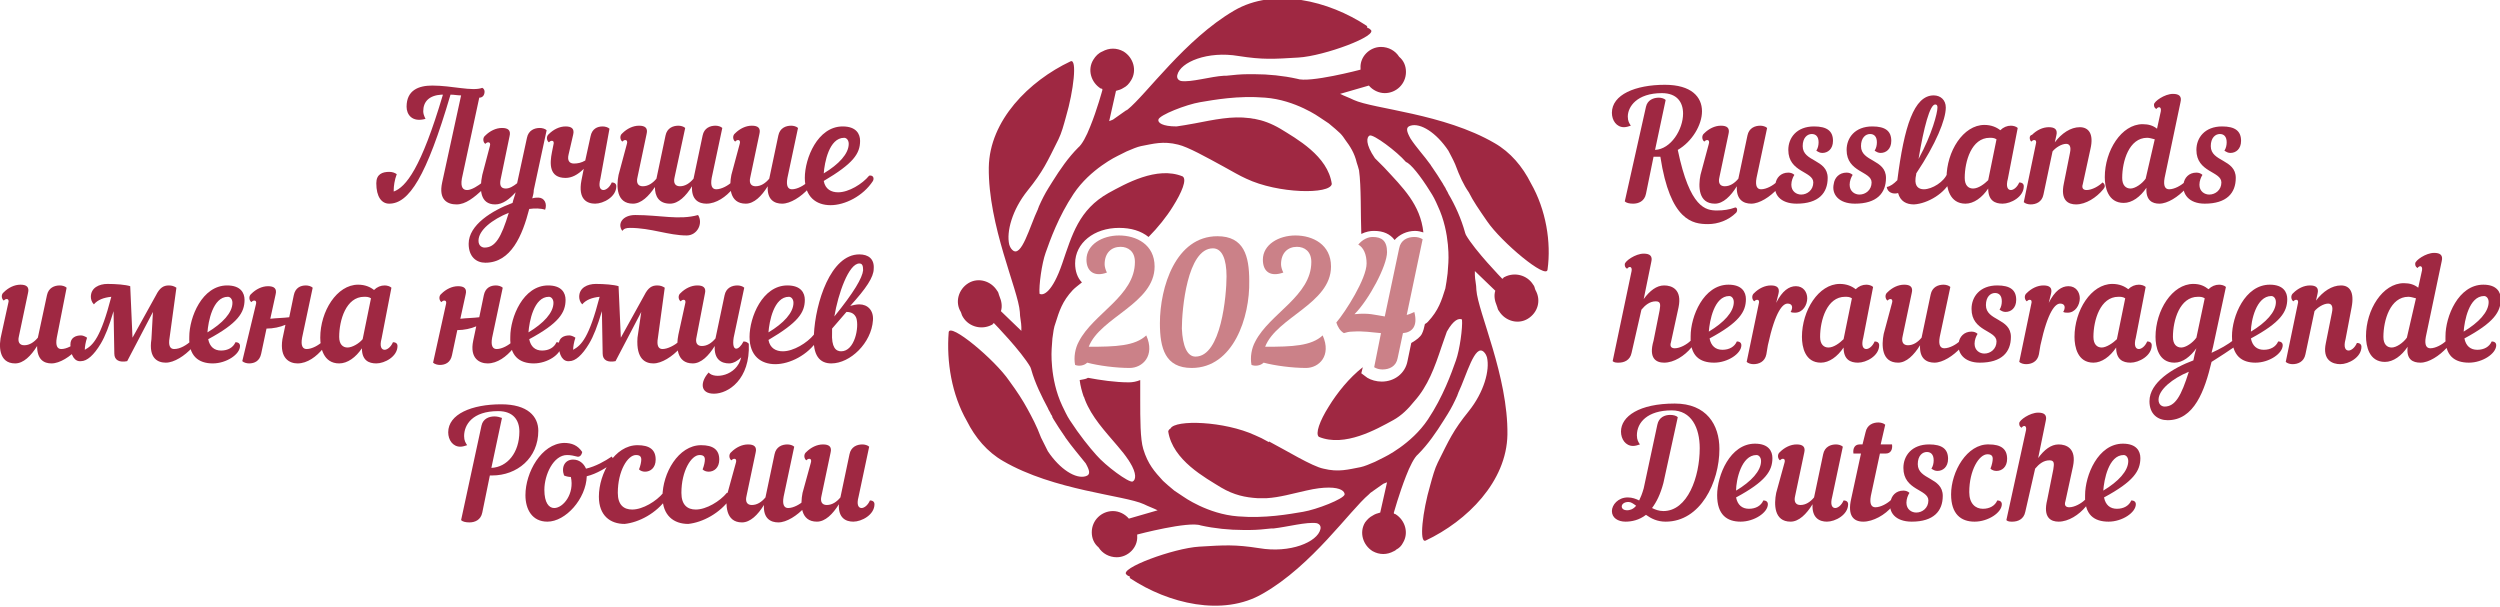<?xml version="1.0" encoding="UTF-8"?> <svg xmlns="http://www.w3.org/2000/svg" xmlns:xlink="http://www.w3.org/1999/xlink" version="1.1" id="Слой_1" x="0px" y="0px" viewBox="0 0 330.2 80.2" style="enable-background:new 0 0 330.2 80.2;" xml:space="preserve"> <style type="text/css"> .st0{fill:#9F2842;} .st1{fill:#CB8188;} </style> <g> <path class="st0" d="M280.5,60.1c0.3,0,0.6,0.3,0.6,0.8c0,1.3-1.3,2.7-3.3,3.9C277.9,63.4,278.5,60.1,280.5,60.1 M278.5,68.9 c1.8,0,3.6-1.2,3.6-2.3c0-0.3-0.2-0.5-0.6-0.5c-0.3,0.7-1,1.1-1.9,1.1c-0.9,0-1.5-0.5-1.7-1.5c3.9-2.1,4.8-3.5,4.8-5.2 c0-0.9-0.5-1.9-2.3-1.9c-3.3,0-5,4.2-5,6.8C275.3,68,276.6,68.9,278.5,68.9 M271.9,68.9c1.3,0,2.7-0.9,3.6-2 c0.1-0.1,0.2-0.3,0.2-0.4c0-0.2-0.1-0.4-0.3-0.5c-0.5,0.5-1.4,1-2.1,1c-0.4,0-0.7-0.2-0.5-0.8l1-4.6c0.5-2.4-0.9-2.9-1.9-2.9 c-1,0-1.9,0.7-2.7,1.8l1-4.9c0.2-0.8-0.2-1.1-1-1.1c-1.1,0-2.5,1-2.5,1.4c0,0.2,0,0.4,0.3,0.6c0.3-0.4,0.7-0.3,0.6,0.3L265,68.7 c0.2,0.2,0.5,0.2,0.8,0.2c0.7,0,1.5-0.3,1.7-1.3l1.3-5.7c0.5-0.6,1.1-1.1,1.9-1.1c0.7,0,0.6,0.5,0.5,1.2l-0.8,4 C269.8,68.4,270.9,68.9,271.9,68.9 M257.7,65.3c0,2.6,1.3,3.6,3.1,3.6c1.8,0,3.6-1.2,3.6-2.3c0-0.3-0.2-0.5-0.6-0.5 c-0.3,0.7-1,1.1-1.9,1.1c-1,0-1.8-0.7-1.8-2.2c0-2.9,1.3-5,2.4-5c0.5,0,0.7,0.2,0.7,0.6c0,0.3-0.1,0.8-0.3,1.3 c0.2,0.2,0.5,0.3,0.8,0.3c0.7,0,1.4-0.5,1.4-1.6c0-1.3-0.8-1.9-2.4-1.9C259.8,58.6,257.7,62.3,257.7,65.3 M252.5,68.9 c2.9,0,4.1-1.4,4.1-3.4c0-2.5-3.3-2.1-3.3-4.2c0-1.1,0.6-1.6,1.2-1.6c0.5,0,0.9,0.3,0.9,1.1c0,0.4-0.1,0.8-0.3,1.1 c0.3,0.2,0.5,0.3,0.8,0.3c0.7,0,1.4-0.5,1.4-1.6c0-1.3-0.8-1.9-2.5-1.9c-2.3,0-3.4,1.5-3.4,3.1c0,3,3.3,2.8,3.3,4.3 c0,1-0.8,1.6-1.6,1.6c-0.6,0-1.3-0.4-1.3-1.3c0-0.5,0.2-1,0.4-1.3c-0.2-0.2-0.5-0.3-0.8-0.3c-1,0-1.6,0.7-1.7,1.5 C249.4,67.6,250.3,68.9,252.5,68.9 M249.1,59.9c0.6,0,0.9-0.5,0.8-1.2h-1.5l0.6-2.6c-0.2-0.2-0.6-0.3-0.9-0.3 c-0.7,0-1.5,0.3-1.7,1.3l-0.4,1.6h-0.4c-0.6,0-0.9,0.5-0.8,1.2h1l-1.3,6c-0.5,2.2,0.3,3,1.6,3c1.3,0,2.9-0.9,3.8-2 c0.1-0.1,0.2-0.3,0.2-0.4c0-0.2-0.1-0.4-0.3-0.5c-0.5,0.5-1.4,1-2.1,1c-0.5,0-0.8-0.4-0.6-1.5l1.2-5.6H249.1z M234.6,65.1 c-0.3,1.5-0.3,3.8,1.9,3.8c1.1,0,2.1-1,2.9-2.3c-0.1,1.8,0.9,2.3,1.9,2.3c1.1,0,2.8-0.9,2.8-2.3c0-0.3-0.2-0.5-0.6-0.5 c-0.3,0.7-0.8,1-1.1,1c-0.4,0-0.7-0.4-0.4-1.5l1.4-6.6c-0.2-0.2-0.6-0.3-0.9-0.3c-0.7,0-1.5,0.3-1.7,1.3l-1.2,5.7 c-0.5,0.6-1.1,1-1.8,1c-0.6,0-0.9-0.4-0.7-1.2l1.2-5.7c0.2-0.8-0.2-1.1-1-1.1c-0.8,0-1.6,0.4-2.2,1c-0.4,0.3-0.3,0.9,0,1.1 c0.2-0.2,0.3-0.2,0.4-0.2c0.2,0,0.3,0.2,0.2,0.5L234.6,65.1z M232,60.1c0.3,0,0.6,0.3,0.6,0.8c0,1.3-1.3,2.7-3.3,3.9 C229.3,63.4,230,60.1,232,60.1 M229.9,68.9c1.8,0,3.6-1.2,3.6-2.3c0-0.3-0.2-0.5-0.6-0.5c-0.3,0.7-1,1.1-1.9,1.1 c-0.9,0-1.5-0.5-1.7-1.5c3.9-2.1,4.8-3.5,4.8-5.2c0-0.9-0.5-1.9-2.3-1.9c-3.3,0-5,4.2-5,6.8C226.8,68,228.1,68.9,229.9,68.9 M214.9,67.4c-0.4,0-0.7-0.2-0.7-0.5c0-0.3,0.3-0.6,0.9-0.6c0.3,0,0.6,0.2,1,0.5C215.7,67.3,215.2,67.4,214.9,67.4 M215,65.7 c-1.3,0-2.1,1-2.1,1.8c0,0.9,0.8,1.4,1.8,1.4c0.8,0,1.8-0.2,2.7-0.9c0.7,0.5,1.5,0.9,2.6,0.9c4.6,0,7.1-5.2,7.1-9.6 c0-3.2-1.7-6-5.9-6c-4.7,0-7.1,1.7-7.1,3.7c0,1,0.6,1.9,1.6,1.9c0.3,0,0.6-0.1,0.9-0.2c-0.2-0.3-0.4-0.6-0.4-1.2 c0-1.7,1.4-3.3,4.6-3.3c2.6,0,3.7,2.3,3.7,5c0,3.8-1.6,8.3-4.8,8.3c-0.6,0-1.1-0.2-1.5-0.4c0.6-0.8,1.1-1.8,1.5-3.3l1.9-8.7 c-0.2-0.2-0.6-0.3-1-0.3c-0.7,0-1.5,0.3-1.7,1.3l-1.8,8.4c-0.2,0.7-0.4,1.2-0.6,1.6C216.1,65.9,215.6,65.7,215,65.7"></path> <path class="st0" d="M328.1,39.1c0.3,0,0.6,0.3,0.6,0.8c0,1.3-1.3,2.7-3.3,3.9C325.5,42.4,326.1,39.1,328.1,39.1 M326.1,47.9 c1.8,0,3.6-1.2,3.6-2.3c0-0.3-0.2-0.5-0.6-0.5c-0.3,0.7-1,1.1-1.9,1.1c-0.9,0-1.5-0.5-1.7-1.5c3.9-2.1,4.8-3.5,4.8-5.2 c0-0.9-0.5-1.9-2.3-1.9c-3.3,0-5,4.2-5,6.8C322.9,47,324.2,47.9,326.1,47.9 M317.9,44.6c-0.5,0.7-1.4,1.3-2,1.3 c-0.6,0-1.1-0.4-1.1-1.4c0-2.2,0.9-5.3,3.3-5.3c0.3,0,0.6,0.1,1,0.2L317.9,44.6L317.9,44.6z M319.7,47.9c1.1,0,2.5-0.9,3.5-2 c0.1-0.1,0.2-0.3,0.2-0.4c0-0.2-0.1-0.4-0.3-0.5c-0.5,0.5-1.4,1-2.1,1c-0.5,0-0.8-0.4-0.6-1.5l2.1-10c0.2-0.8-0.2-1.1-1-1.1 c-1.1,0-2.5,1-2.5,1.4c0,0.2,0,0.4,0.3,0.6c0.3-0.4,0.7-0.3,0.6,0.3l-0.5,2.3c-0.5-0.4-1.1-0.6-1.9-0.6c-2.8,0-5,3.5-5,7 c0,1.3,0.4,3.4,2.5,3.4c1.1,0,2.2-0.8,3-2C317.8,47.5,318.7,47.9,319.7,47.9 M310.6,40.6c0.4-2.1-0.3-2.9-1.4-2.9 c-1.2,0-2.4,0.8-3.3,2l0.2-0.9c0.2-0.8-0.2-1.1-1-1.1c-0.8,0-1.6,0.4-2.2,1c-0.4,0.3-0.3,0.9,0,1.1c0.2-0.2,0.3-0.2,0.4-0.2 c0.2,0,0.3,0.2,0.2,0.5l-1.6,7.7c0.2,0.2,0.6,0.3,0.9,0.3c0.7,0,1.5-0.3,1.7-1.3l1.2-5.7c0.4-0.5,1.2-1,1.8-1 c0.4,0,0.7,0.3,0.5,1.2l-0.8,4c-0.5,2.3,0.9,2.8,1.9,2.8c1.1,0,2.8-0.9,2.8-2.3c0-0.3-0.2-0.5-0.6-0.5c-0.3,0.7-0.8,1-1.1,1 c-0.4,0-0.7-0.4-0.4-1.5L310.6,40.6z M300,39.1c0.3,0,0.6,0.3,0.6,0.8c0,1.3-1.3,2.7-3.3,3.9C297.3,42.4,298,39.1,300,39.1 M297.9,47.9c1.8,0,3.6-1.2,3.6-2.3c0-0.3-0.2-0.5-0.6-0.5c-0.3,0.7-1,1.1-1.9,1.1c-0.9,0-1.5-0.5-1.7-1.5c3.9-2.1,4.8-3.5,4.8-5.2 c0-0.9-0.5-1.9-2.3-1.9c-3.3,0-5,4.2-5,6.8C294.8,47,296.1,47.9,297.9,47.9 M285.9,53.7c-0.3,0-0.8-0.2-0.8-0.9 c0-1.3,1.8-2.8,4-3.7C288.1,52.3,287.3,53.7,285.9,53.7 M290.1,44.6c-0.5,0.7-1.4,1.3-2,1.3c-0.6,0-1.1-0.4-1.1-1.4 c0-2.2,0.9-5.3,3.3-5.3c0.3,0,0.6,0,0.9,0.2L290.1,44.6z M295,45.9c0.3-0.3,0.3-0.7,0-1c-0.7,0.6-1.8,1.2-2.9,1.7 c0.1-0.3,0.1-0.5,0.2-0.8l1.7-7.9c-0.2-0.2-0.6-0.3-0.9-0.3c-0.5,0-1,0.2-1.4,0.6c-0.5-0.4-1.1-0.7-2-0.7c-2.8,0-5,3.5-5,7 c0,1.3,0.4,3.4,2.5,3.4c1.1,0,2.1-0.8,2.9-1.9c-0.2,0.6-0.3,1.1-0.4,1.6c-2.7,1-5.8,2.9-5.8,5.4c0,1.7,1.1,2.5,2.4,2.5 c3.5,0,4.9-3.9,5.8-7.7C293.2,47.1,294.6,46.2,295,45.9 M277.6,45.9c-0.6,0-1.1-0.4-1.1-1.4c0-2.2,0.9-5.3,3.3-5.3 c0.3,0,0.6,0,0.9,0.2l-1.1,5.4C279.1,45.3,278.2,45.9,277.6,45.9 M283.4,37.9c-0.2-0.2-0.6-0.3-0.9-0.3c-0.5,0-1,0.2-1.4,0.6 c-0.5-0.4-1.2-0.7-2.1-0.7c-2.8,0-5,3.5-5,7c0,1.3,0.4,3.4,2.5,3.4c1.1,0,2.2-0.8,3-2c0,1.6,0.9,2,1.9,2c1.1,0,2.8-0.9,2.8-2.3 c0-0.3-0.2-0.5-0.6-0.5c-0.3,0.7-0.8,1-1.1,1c-0.4,0-0.7-0.4-0.4-1.5L283.4,37.9z M270.9,38.8c0.2-0.8-0.2-1.1-1-1.1 c-0.8,0-1.6,0.4-2.2,1c-0.4,0.3-0.3,0.9,0,1.1c0.2-0.2,0.3-0.2,0.4-0.2c0.2,0,0.3,0.2,0.2,0.5l-1.6,7.7c0.2,0.2,0.6,0.3,0.9,0.3 c0.7,0,1.5-0.3,1.7-1.3l0.2-1.2c1-4.6,2-5.5,2.6-5.5c0.4,0,0.6,0.2,0.6,0.5c0,0.2-0.1,0.5-0.2,0.6c0.2,0.1,0.4,0.1,0.6,0.1 c1,0,1.6-1,1.6-1.9c0-0.8-0.5-1.6-1.5-1.6c-0.9,0-1.8,0.6-2.6,2.2L270.9,38.8z M261.5,47.9c2.9,0,4.1-1.4,4.1-3.4 c0-2.5-3.3-2.1-3.3-4.2c0-1.1,0.6-1.6,1.2-1.6c0.5,0,0.9,0.3,0.9,1.1c0,0.4-0.1,0.8-0.3,1.1c0.3,0.2,0.5,0.3,0.8,0.3 c0.7,0,1.4-0.5,1.4-1.6c0-1.3-0.8-1.9-2.5-1.9c-2.3,0-3.4,1.5-3.4,3.1c0,3,3.3,2.8,3.3,4.3c0,1-0.8,1.6-1.6,1.6 c-0.6,0-1.3-0.4-1.3-1.3c0-0.5,0.2-1,0.4-1.3c-0.2-0.2-0.5-0.3-0.8-0.3c-1,0-1.6,0.7-1.7,1.5C258.5,46.6,259.4,47.9,261.5,47.9 M248.8,44.1c-0.3,1.5-0.3,3.8,1.9,3.8c1.1,0,2.1-1,2.9-2.3c-0.1,1.8,0.9,2.3,1.9,2.3c1.1,0,2.5-0.9,3.5-2c0.1-0.1,0.2-0.3,0.2-0.4 c0-0.2-0.1-0.4-0.3-0.5c-0.5,0.5-1.4,1-2.1,1c-0.5,0-0.8-0.4-0.6-1.5l1.4-6.6c-0.2-0.2-0.6-0.3-0.9-0.3c-0.7,0-1.5,0.3-1.7,1.3 l-1.2,5.7c-0.5,0.6-1.1,1-1.8,1c-0.6,0-0.9-0.4-0.7-1.2l1.2-5.7c0.2-0.8-0.2-1.1-1-1.1c-0.8,0-1.6,0.4-2.2,1 c-0.4,0.3-0.3,0.9,0,1.1c0.2-0.2,0.3-0.2,0.4-0.2c0.2,0,0.3,0.2,0.2,0.5L248.8,44.1z M241.5,45.9c-0.6,0-1.1-0.4-1.1-1.4 c0-2.2,0.9-5.3,3.3-5.3c0.3,0,0.6,0,0.9,0.2l-1.1,5.4C243,45.3,242.2,45.9,241.5,45.9 M247.4,37.9c-0.2-0.2-0.6-0.3-0.9-0.3 c-0.5,0-1,0.2-1.4,0.6c-0.5-0.4-1.2-0.7-2.1-0.7c-2.8,0-5,3.5-5,7c0,1.3,0.4,3.4,2.5,3.4c1.1,0,2.2-0.8,3-2c0,1.6,0.9,2,1.9,2 c1.1,0,2.8-0.9,2.8-2.3c0-0.3-0.2-0.5-0.6-0.5c-0.3,0.7-0.8,1-1.1,1c-0.4,0-0.7-0.4-0.4-1.5L247.4,37.9z M234.9,38.8 c0.2-0.8-0.2-1.1-1-1.1c-0.8,0-1.6,0.4-2.2,1c-0.4,0.3-0.3,0.9,0,1.1c0.2-0.2,0.3-0.2,0.4-0.2c0.2,0,0.3,0.2,0.2,0.5l-1.6,7.7 c0.2,0.2,0.6,0.3,0.9,0.3c0.7,0,1.5-0.3,1.7-1.3l0.2-1.2c1-4.6,2-5.5,2.6-5.5c0.4,0,0.6,0.2,0.6,0.5c0,0.2-0.1,0.5-0.2,0.6 c0.2,0.1,0.4,0.1,0.6,0.1c1,0,1.6-1,1.6-1.9c0-0.8-0.5-1.6-1.5-1.6c-0.9,0-1.8,0.6-2.6,2.2L234.9,38.8z M228.4,39.1 c0.3,0,0.6,0.3,0.6,0.8c0,1.3-1.3,2.7-3.3,3.9C225.8,42.4,226.4,39.1,228.4,39.1 M226.4,47.9c1.8,0,3.6-1.2,3.6-2.3 c0-0.3-0.2-0.5-0.6-0.5c-0.3,0.7-1,1.1-1.9,1.1c-0.9,0-1.5-0.5-1.7-1.5c3.9-2.1,4.8-3.5,4.8-5.2c0-0.9-0.5-1.9-2.3-1.9 c-3.3,0-5,4.2-5,6.8C223.2,47,224.5,47.9,226.4,47.9 M219.8,47.9c1.3,0,2.7-0.9,3.6-2c0.1-0.1,0.2-0.3,0.2-0.4 c0-0.2-0.1-0.4-0.3-0.5c-0.5,0.5-1.4,1-2.1,1c-0.4,0-0.7-0.2-0.5-0.8l1-4.6c0.5-2.4-0.9-2.9-1.9-2.9c-1,0-1.9,0.7-2.7,1.8l1-4.9 c0.2-0.8-0.2-1.1-1-1.1c-1.1,0-2.5,1-2.5,1.4c0,0.2,0,0.4,0.3,0.6c0.3-0.4,0.7-0.3,0.6,0.3L213,47.7c0.2,0.2,0.5,0.2,0.8,0.2 c0.7,0,1.5-0.3,1.7-1.3l1.3-5.7c0.5-0.6,1.1-1.1,1.9-1.1c0.7,0,0.6,0.5,0.5,1.2l-0.8,4C217.7,47.4,218.8,47.9,219.8,47.9"></path> <path class="st0" d="M291.2,26.9c2.9,0,4.1-1.4,4.1-3.4c0-2.5-3.3-2.1-3.3-4.2c0-1.1,0.6-1.6,1.2-1.6c0.5,0,0.9,0.3,0.9,1.1 c0,0.4-0.1,0.8-0.3,1.1c0.3,0.2,0.5,0.3,0.8,0.3c0.7,0,1.4-0.5,1.4-1.6c0-1.3-0.8-1.9-2.5-1.9c-2.3,0-3.4,1.5-3.4,3.1 c0,3,3.3,2.8,3.3,4.3c0,1-0.8,1.6-1.6,1.6c-0.6,0-1.3-0.4-1.3-1.3c0-0.5,0.2-1,0.4-1.3c-0.2-0.2-0.5-0.3-0.8-0.3 c-1,0-1.6,0.7-1.7,1.5C288.2,25.6,289.1,26.9,291.2,26.9 M283.4,23.6c-0.5,0.7-1.4,1.3-2,1.3c-0.6,0-1.1-0.4-1.1-1.4 c0-2.2,0.9-5.3,3.3-5.3c0.3,0,0.6,0.1,1,0.2L283.4,23.6L283.4,23.6z M285.2,26.9c1.1,0,2.5-0.9,3.5-2c0.1-0.1,0.2-0.3,0.2-0.4 c0-0.2-0.1-0.4-0.3-0.5c-0.5,0.5-1.4,1-2.1,1c-0.5,0-0.8-0.4-0.6-1.5l2.1-10c0.2-0.8-0.2-1.1-1-1.1c-1.1,0-2.5,1-2.5,1.4 c0,0.2,0,0.4,0.3,0.6c0.3-0.4,0.7-0.3,0.6,0.3l-0.5,2.3c-0.5-0.4-1.1-0.6-1.9-0.6c-2.8,0-5,3.5-5,7c0,1.3,0.4,3.4,2.5,3.4 c1.1,0,2.2-0.8,3-2C283.4,26.5,284.3,26.9,285.2,26.9 M268.3,18.7c0.2-0.2,0.3-0.2,0.4-0.2c0.2,0,0.3,0.2,0.2,0.5l-1.6,7.7 c0.2,0.2,0.6,0.3,0.9,0.3c0.7,0,1.5-0.3,1.7-1.3l1.2-5.7c0.4-0.5,1.2-1,1.8-1c0.4,0,0.7,0.3,0.5,1.2l-0.8,4 c-0.5,2.3,0.6,2.8,1.6,2.8c1.3,0,2.7-0.9,3.6-2c0.1-0.1,0.2-0.3,0.2-0.4c0-0.2-0.1-0.4-0.3-0.5c-0.5,0.5-1.4,1-2.1,1 c-0.4,0-0.7-0.2-0.5-0.8l1-4.6c0.5-2.1-0.3-2.9-1.4-2.9c-1.2,0-2.4,0.8-3.3,2l0.2-0.9c0.2-0.8-0.2-1.1-1-1.1c-0.8,0-1.6,0.4-2.2,1 C267.9,17.9,268.1,18.6,268.3,18.7 M260.6,24.9c-0.6,0-1.1-0.4-1.1-1.4c0-2.2,0.9-5.3,3.3-5.3c0.3,0,0.6,0,0.9,0.2l-1.1,5.4 C262.1,24.3,261.3,24.9,260.6,24.9 M266.5,16.9c-0.2-0.2-0.6-0.3-0.9-0.3c-0.5,0-1,0.2-1.4,0.6c-0.5-0.4-1.2-0.7-2.1-0.7 c-2.8,0-5,3.5-5,7c0,1.3,0.4,3.4,2.5,3.4c1.1,0,2.2-0.8,3-2c0,1.6,0.9,2,1.9,2c1.1,0,2.8-0.9,2.8-2.3c0-0.3-0.2-0.5-0.6-0.5 c-0.3,0.7-0.8,1-1.1,1c-0.4,0-0.7-0.4-0.4-1.5L266.5,16.9z M255.6,13.8c0.2,0,0.3,0.1,0.3,0.4c0,0.7-0.7,3.5-2.5,6.8 C254.1,16.8,254.9,13.8,255.6,13.8 M257.7,23.7c0.1-0.4-0.1-0.8-0.5-0.8c-0.4,1.1-2,2.1-3.1,2.1c-0.7,0-1.2-0.4-1.1-1.4 c0-0.2,0.1-0.5,0.1-0.7c2.6-3.9,3.9-7.1,3.9-8.7c0-1-0.7-1.6-1.6-1.6c-2.6,0-3.9,4.1-4.8,11.2c-0.5,0.5-0.9,0.8-1.4,0.9 c0.1,0.7,0.8,1,1.5,0.8c0.3,1.1,1.1,1.5,2.1,1.5C254.6,26.9,257,25.5,257.7,23.7 M245,26.9c2.9,0,4.1-1.4,4.1-3.4 c0-2.5-3.3-2.1-3.3-4.2c0-1.1,0.6-1.6,1.2-1.6c0.5,0,0.9,0.3,0.9,1.1c0,0.4-0.1,0.8-0.3,1.1c0.3,0.2,0.5,0.3,0.8,0.3 c0.7,0,1.4-0.5,1.4-1.6c0-1.3-0.8-1.9-2.5-1.9c-2.3,0-3.4,1.5-3.4,3.1c0,3,3.3,2.8,3.3,4.3c0,1-0.8,1.6-1.6,1.6 c-0.6,0-1.3-0.4-1.3-1.3c0-0.5,0.2-1,0.4-1.3c-0.2-0.2-0.5-0.3-0.8-0.3c-1,0-1.6,0.7-1.7,1.5C241.9,25.6,242.8,26.9,245,26.9 M237.3,26.9c2.9,0,4.1-1.4,4.1-3.4c0-2.5-3.3-2.1-3.3-4.2c0-1.1,0.6-1.6,1.2-1.6c0.5,0,0.9,0.3,0.9,1.1c0,0.4-0.1,0.8-0.3,1.1 c0.3,0.2,0.5,0.3,0.8,0.3c0.7,0,1.4-0.5,1.4-1.6c0-1.3-0.8-1.9-2.5-1.9c-2.3,0-3.4,1.5-3.4,3.1c0,3,3.3,2.8,3.3,4.3 c0,1-0.8,1.6-1.6,1.6c-0.6,0-1.3-0.4-1.3-1.3c0-0.5,0.2-1,0.4-1.3c-0.2-0.2-0.5-0.3-0.8-0.3c-1,0-1.6,0.7-1.7,1.5 C234.2,25.6,235.1,26.9,237.3,26.9 M224.6,23.1c-0.3,1.5-0.3,3.8,1.9,3.8c1.1,0,2.1-1,2.9-2.3c-0.1,1.8,0.9,2.3,1.9,2.3 c1.1,0,2.5-0.9,3.5-2c0.1-0.1,0.2-0.3,0.2-0.4c0-0.2-0.1-0.4-0.3-0.5c-0.5,0.5-1.4,1-2.1,1c-0.5,0-0.8-0.4-0.6-1.5l1.4-6.6 c-0.2-0.2-0.6-0.3-0.9-0.3c-0.7,0-1.5,0.3-1.7,1.3l-1.2,5.7c-0.5,0.6-1.1,1-1.8,1c-0.6,0-0.9-0.4-0.7-1.2l1.2-5.7 c0.2-0.8-0.2-1.1-1-1.1c-0.8,0-1.6,0.4-2.2,1c-0.4,0.3-0.3,0.9,0,1.1c0.2-0.2,0.3-0.2,0.4-0.2c0.2,0,0.3,0.2,0.2,0.5L224.6,23.1z M219.5,12.3c2,0,2.8,1.2,2.8,2.7c0,2.1-1.6,4.7-3.7,4.8l1.4-6.6c-0.2-0.2-0.6-0.3-0.9-0.3c-0.7,0-1.5,0.3-1.7,1.2l-2.8,12.5 c0.2,0.2,0.6,0.3,1.1,0.3c0.7,0,1.5-0.3,1.7-1.3l1-4.9h0.3c0.2,0,0.4,0,0.6,0c1.3,8.5,4.3,8.9,6.3,8.9c1.3,0,2.7-0.5,3.7-1.5 c0.2-0.2,0.2-0.7-0.1-0.7c-0.8,0.3-1.6,0.4-2.4,0.4c-1.5,0-3.6-0.3-5.2-8c1.9-1.1,3.2-3.3,3.2-5.1c0-1.9-1.4-3.5-4.9-3.5 c-3.9,0-7,1.3-7,3.7c0,1,0.6,1.9,1.6,1.9c0.3,0,0.6-0.1,0.9-0.2c-0.2-0.3-0.4-0.6-0.4-1.2C215,14.1,216.2,12.3,219.5,12.3"></path> <path class="st0" d="M113.5,34.8c0.4,0,0.5,0.3,0.5,0.9c-0.1,1-1.2,2.9-3.8,6.1C110.7,38.8,112.1,34.8,113.5,34.8 M113.1,42 c0.4,1.2-0.2,4.4-2,4.4c-0.7,0-1.3-0.5-1.2-2.5c0-0.2,0-0.3,0-0.5c0.7-0.8,1.3-1.5,1.9-2.2C112.5,41.2,112.9,41.5,113.1,42 M115.4,35.5c0.1-1.3-0.7-1.9-1.9-1.9c-3.8,0-5.8,6.4-6,10.6c-0.2,2.8,0.8,3.8,2.3,3.8c2.5,0,5.3-2.7,5.5-5.7 c0.1-1.3-0.7-2.1-1.8-2.1c-0.4,0-0.8,0.1-1.2,0.2C114.4,38.1,115.4,36.6,115.4,35.5 M104.2,39.2c0.3,0,0.6,0.3,0.6,0.8 c0,1.3-1.3,2.7-3.3,3.9C101.6,42.5,102.2,39.2,104.2,39.2 M106.3,39.6c0-0.9-0.5-1.9-2.3-1.9c-3.3,0-5,4.2-5,6.8 c0,2.5,1.5,3.6,3.4,3.6c1.9,0,4.3-1.2,5.6-3.2c0.2-0.4,0-0.8-0.5-0.7c-0.9,1.1-2.7,2.2-4.1,2.2c-0.9,0-1.7-0.4-1.9-1.5 C105.4,42.6,106.3,41.3,106.3,39.6 M93.1,38.8c0.2-0.8-0.2-1.1-1-1.1c-0.8,0-1.6,0.4-2.2,1c-0.4,0.3-0.3,0.9,0,1.1 c0.2-0.2,0.3-0.2,0.4-0.2c0.2,0,0.3,0.2,0.2,0.5l-0.9,4.1c-0.3,1.5-0.3,3.8,1.9,3.8c1.1,0,2.1-1,2.9-2.3c-0.1,1.8,0.9,2.3,1.9,2.3 c0.6,0,1.2-0.4,1.6-0.8c-0.6,2.5-3.6,2.9-4.3,2c-1.1,1.2-1.2,2.8,0.7,2.8c1.9,0,4.8-1.9,4.6-6.6c-0.2-0.2-0.4-0.3-0.7-0.3 c-0.6,1.2-1.6,1.5-1.3-0.5l1.4-6.6c-0.2-0.2-0.6-0.3-0.9-0.3c-0.7,0-1.5,0.3-1.7,1.3l-1.2,5.7c-0.5,0.6-1.1,1-1.8,1 c-0.6,0-0.9-0.4-0.7-1.2L93.1,38.8z M87.5,46.1c-0.5,0-0.8-0.4-0.6-1.5l0.9-6.6c-0.3-0.2-0.6-0.3-1-0.3c-0.7,0-1.2,0.3-1.7,1.3 l-3.1,5.6l-0.3-6.8c-0.6-0.2-1.9-0.3-3-0.3c-1.1,0-2.2,0.5-2.2,1.7c0,0.3,0.1,0.7,0.4,1c0.5-0.6,1.3-0.9,2.3-1 c-1.4,5.4-2.4,6.4-3.5,7c0-0.4,0.1-1,0.3-1.6c-0.3-0.2-0.6-0.3-0.8-0.3c-0.7,0-1.4,0.3-1.4,1.2c0,1.5,0.6,2.3,1.4,2.2 c0.8,0,1.7-0.8,2.6-2.3c0.6-1,1.1-2.3,1.7-4.3l0.1,5.6c0,0.9,0.7,1.2,1.7,1l3.4-6.5l-0.5,3.4C84,47.5,85.3,48,86.3,48 c1.1,0,2.5-0.9,3.5-2c0.1-0.1,0.2-0.3,0.2-0.4c0-0.2-0.1-0.4-0.3-0.5C89.1,45.6,88.2,46.1,87.5,46.1 M72.5,39.2 c0.3,0,0.6,0.3,0.6,0.8c0,1.3-1.3,2.7-3.3,3.9C69.9,42.5,70.5,39.2,72.5,39.2 M70.5,48c1.8,0,3.6-1.2,3.6-2.3 c0-0.3-0.2-0.5-0.6-0.5c-0.3,0.7-1,1.1-1.9,1.1c-0.9,0-1.5-0.5-1.7-1.5c3.9-2.1,4.8-3.5,4.8-5.2c0-0.9-0.5-1.9-2.3-1.9 c-3.3,0-5,4.2-5,6.8C67.3,47,68.6,48,70.5,48 M64.4,48c1.3,0,2.5-0.9,3.4-2c0.1-0.1,0.2-0.3,0.2-0.4c0-0.2-0.1-0.4-0.3-0.5 c-0.5,0.5-1.4,1-2.1,1c-0.5,0-0.8-0.4-0.6-1.5l1.4-6.6c-0.2-0.2-0.6-0.3-0.9-0.3c-0.7,0-1.4,0.3-1.6,1.3l-0.6,2.9 c-0.8,0.1-1.6,0.1-2.5,0.2l0.7-3.2c0.2-0.8-0.2-1.1-1-1.1c-0.8,0-1.6,0.4-2.2,1c-0.4,0.3-0.3,0.9,0,1.1c0.2-0.2,0.3-0.2,0.4-0.2 c0.2,0,0.3,0.2,0.2,0.5l-1.7,7.7c0.2,0.2,0.6,0.3,0.9,0.3c0.7,0,1.4-0.3,1.6-1.3l0.7-3.3c0.9,0,1.8-0.2,2.5-0.5l-0.4,1.9 C62,47.4,63.4,48,64.4,48 M45.9,45.9c-0.6,0-1.1-0.4-1.1-1.4c0-2.2,0.9-5.3,3.3-5.3c0.3,0,0.6,0,0.9,0.2l-1.1,5.4 C47.4,45.4,46.5,45.9,45.9,45.9 M51.7,38c-0.2-0.2-0.6-0.3-0.9-0.3c-0.5,0-1,0.2-1.4,0.6c-0.5-0.4-1.2-0.7-2.1-0.7 c-2.8,0-5,3.5-5,7c0,1.3,0.4,3.4,2.5,3.4c1.1,0,2.2-0.8,3-2c0,1.6,0.9,2,1.9,2c1.1,0,2.8-0.9,2.8-2.3c0-0.3-0.2-0.5-0.6-0.5 c-0.3,0.7-0.8,1-1.1,1c-0.4,0-0.7-0.4-0.4-1.5L51.7,38z M39.3,48c1.3,0,2.5-0.9,3.4-2c0.1-0.1,0.2-0.3,0.2-0.4 c0-0.2-0.1-0.4-0.3-0.5c-0.5,0.5-1.4,1-2.1,1c-0.5,0-0.8-0.4-0.6-1.5l1.4-6.6c-0.2-0.2-0.6-0.3-0.9-0.3c-0.7,0-1.4,0.3-1.6,1.3 l-0.6,2.9c-0.8,0.1-1.6,0.1-2.5,0.2l0.7-3.2c0.2-0.8-0.2-1.1-1-1.1c-0.8,0-1.6,0.4-2.2,1c-0.4,0.3-0.3,0.9,0,1.1 c0.2-0.2,0.3-0.2,0.4-0.2c0.2,0,0.3,0.2,0.2,0.5L32,47.7c0.2,0.2,0.6,0.3,0.9,0.3c0.7,0,1.4-0.3,1.6-1.3l0.7-3.3 c0.9,0,1.8-0.2,2.5-0.5l-0.4,1.9C36.9,47.4,38.3,48,39.3,48 M30.1,39.2c0.3,0,0.6,0.3,0.6,0.8c0,1.3-1.3,2.7-3.3,3.9 C27.5,42.5,28.1,39.2,30.1,39.2 M28.1,48c1.8,0,3.6-1.2,3.6-2.3c0-0.3-0.2-0.5-0.6-0.5c-0.3,0.7-1,1.1-1.9,1.1 c-0.9,0-1.5-0.5-1.7-1.5c3.9-2.1,4.8-3.5,4.8-5.2c0-0.9-0.5-1.9-2.3-1.9c-3.3,0-5,4.2-5,6.8C24.9,47,26.2,48,28.1,48 M23,46.1 c-0.5,0-0.8-0.4-0.6-1.5l0.9-6.6c-0.3-0.2-0.6-0.3-1-0.3c-0.7,0-1.2,0.3-1.7,1.3l-3.1,5.6l-0.3-6.8c-0.6-0.2-1.9-0.3-3-0.3 c-1.1,0-2.2,0.5-2.2,1.7c0,0.3,0.1,0.7,0.4,1c0.5-0.6,1.3-0.9,2.3-1c-1.4,5.4-2.4,6.4-3.5,7c0-0.4,0.1-1,0.3-1.6 c-0.3-0.2-0.6-0.3-0.8-0.3c-0.7,0-1.4,0.3-1.4,1.2c0,1.5,0.6,2.3,1.4,2.2c0.8,0,1.7-0.8,2.6-2.3c0.6-1,1.1-2.3,1.7-4.3l0.1,5.6 c0,0.9,0.7,1.2,1.7,1l3.4-6.5L20,44.8c-0.4,2.6,0.9,3.1,1.9,3.1c1.1,0,2.5-0.9,3.5-2c0.1-0.1,0.2-0.3,0.2-0.4 c0-0.2-0.1-0.4-0.3-0.5C24.6,45.6,23.8,46.1,23,46.1 M0.2,44.1C-0.2,45.6-0.2,48,2,48c1.1,0,2.1-1,2.9-2.3C4.9,47.5,5.8,48,6.8,48 c1.1,0,2.5-0.9,3.5-2c0.1-0.1,0.2-0.3,0.2-0.4c0-0.2-0.1-0.4-0.3-0.5c-0.5,0.5-1.4,1-2.1,1c-0.5,0-0.8-0.4-0.6-1.5L8.8,38 c-0.2-0.2-0.6-0.3-0.9-0.3c-0.7,0-1.5,0.3-1.7,1.3L5,44.6c-0.5,0.6-1.1,1-1.8,1c-0.6,0-0.9-0.4-0.7-1.2l1.2-5.7 c0.2-0.8-0.2-1.1-1-1.1c-0.8,0-1.6,0.4-2.2,1c-0.4,0.3-0.3,0.9,0,1.1c0.2-0.2,0.3-0.2,0.4-0.2c0.2,0,0.3,0.2,0.2,0.5L0.2,44.1z"></path> <path class="st0" d="M106,65.1c-0.3,1.5-0.3,3.8,1.9,3.8c1.1,0,2.1-1,2.9-2.3c-0.1,1.8,0.9,2.3,1.9,2.3c1.1,0,2.8-0.9,2.8-2.3 c0-0.3-0.2-0.5-0.6-0.5c-0.3,0.7-0.8,1-1.1,1c-0.4,0-0.7-0.4-0.4-1.5l1.4-6.6c-0.2-0.2-0.6-0.3-0.9-0.3c-0.7,0-1.5,0.3-1.7,1.3 l-1.2,5.7c-0.5,0.6-1.1,1-1.8,1c-0.6,0-0.9-0.4-0.7-1.2l1.2-5.7c0.2-0.8-0.2-1.1-1-1.1c-0.8,0-1.6,0.4-2.2,1 c-0.4,0.3-0.3,0.9,0,1.1c0.2-0.2,0.3-0.2,0.4-0.2c0.2,0,0.3,0.2,0.2,0.5L106,65.1z M96.1,65.1C95.8,66.6,95.8,69,98,69 c1.1,0,2.1-1,2.9-2.3c-0.1,1.8,0.9,2.3,1.9,2.3c1.1,0,2.5-0.9,3.5-2c0.1-0.1,0.2-0.3,0.2-0.4c0-0.2-0.1-0.4-0.3-0.5 c-0.5,0.5-1.4,1-2.1,1c-0.5,0-0.8-0.4-0.6-1.5l1.4-6.6c-0.2-0.2-0.6-0.3-0.9-0.3c-0.7,0-1.5,0.3-1.7,1.3l-1.2,5.7 c-0.5,0.6-1.1,1-1.8,1c-0.6,0-0.9-0.4-0.7-1.2l1.2-5.7c0.2-0.8-0.2-1.1-1-1.1c-0.8,0-1.6,0.4-2.2,1c-0.4,0.3-0.3,0.9,0,1.1 c0.2-0.2,0.3-0.2,0.4-0.2c0.2,0,0.3,0.2,0.2,0.5L96.1,65.1z M96.5,65.8c0.2-0.4,0-0.8-0.5-0.7c-0.9,1.1-2.7,2.2-4.1,2.2 c-1.1,0-1.9-0.6-1.9-2.2c0-2.9,1.3-5,2.4-5c0.5,0,0.7,0.2,0.7,0.6c0,0.3-0.1,0.8-0.3,1.3c0.2,0.2,0.5,0.3,0.8,0.3 c0.7,0,1.4-0.5,1.4-1.6c0-1.3-0.8-1.9-2.4-1.9c-3,0-5.1,3.7-5.1,6.8c0,2.5,1.5,3.6,3.4,3.6C92.8,69,95.1,67.8,96.5,65.8 M88.1,65.8 c0.2-0.4,0-0.8-0.5-0.7c-0.9,1.1-2.7,2.2-4.1,2.2c-1.1,0-1.9-0.6-1.9-2.2c0-2.9,1.3-5,2.4-5c0.5,0,0.7,0.2,0.7,0.6 c0,0.3-0.1,0.8-0.3,1.3c0.2,0.2,0.5,0.3,0.8,0.3c0.7,0,1.4-0.5,1.4-1.6c0-1.3-0.8-1.9-2.4-1.9c-3,0-5.1,3.7-5.1,6.8 c0,2.5,1.5,3.6,3.4,3.6C84.4,69,86.7,67.8,88.1,65.8 M69.4,65.4c0,1.9,0.9,3.5,2.9,3.5c2.4,0,5.1-3,5.2-6c1.3-0.3,2.7-1.2,3.2-1.6 c0.3-0.3,0.3-0.8,0.1-1c-0.9,0.6-2.1,1.3-3.4,1.6c-0.3-0.7-0.9-1.2-1.7-1.2c-1.1,0-1.6,1-1.2,2.1c0.2,0.1,0.6,0.2,0.9,0.2 c0.5,2.2-1,4.1-2.2,4.1c-0.7,0-1.3-0.7-1.3-2.4c0-2,1.2-4.6,3-4.6c0.5,0,0.9,0.1,1.3,0.2c0.3,0.1,0.6-0.1,0.7-0.6 c-0.6-0.9-1.4-1.2-2.4-1.2C71.5,58.6,69.4,62.4,69.4,65.4 M60.9,68.7c0.2,0.2,0.6,0.3,1.1,0.3c0.7,0,1.5-0.3,1.7-1.3l1-4.9H65 c3.3,0,6.1-2.3,6.1-5.9c0-1.9-1.4-3.5-4.9-3.5c-3.9,0-7,1.3-7,3.7c0,1,0.6,1.9,1.6,1.9c0.3,0,0.6-0.1,0.9-0.2 c-0.2-0.3-0.4-0.6-0.4-1.2c0-1.5,1.1-3.3,4.5-3.3c2,0,2.8,1.2,2.8,2.7c0,2.8-1.6,4.7-3.7,4.8l1.4-6.6C66,55.1,65.7,55,65.3,55 c-0.7,0-1.5,0.3-1.7,1.2L60.9,68.7z"></path> <path class="st0" d="M111.5,18.2c0.3,0,0.6,0.3,0.6,0.8c0,1.3-1.3,2.7-3.3,3.9C108.9,21.5,109.5,18.2,111.5,18.2 M113.6,18.6 c0-0.9-0.5-1.9-2.3-1.9c-3.3,0-5,4.2-5,6.8c0,2.5,1.5,3.6,3.4,3.6c1.9,0,4.3-1.2,5.6-3.2c0.2-0.4,0-0.8-0.5-0.7 c-0.9,1.1-2.7,2.2-4.1,2.2c-0.9,0-1.7-0.4-1.9-1.5C112.7,21.6,113.6,20.3,113.6,18.6 M96.6,23.1c-0.3,1.5-0.3,3.8,1.9,3.8 c1.1,0,2.1-1,2.9-2.3c-0.1,1.8,0.9,2.3,1.9,2.3c1.1,0,2.5-0.9,3.5-2c0.1-0.1,0.2-0.3,0.2-0.4c0-0.2-0.1-0.4-0.3-0.5 c-0.5,0.5-1.4,1-2.1,1c-0.5,0-0.8-0.4-0.6-1.5l1.4-6.6c-0.2-0.2-0.6-0.3-0.9-0.3c-0.7,0-1.5,0.3-1.7,1.3l-1.2,5.7 c-0.5,0.6-1.1,1-1.8,1c-0.6,0-0.9-0.4-0.7-1.2l1.2-5.7c0.2-0.8-0.2-1.1-1-1.1c-0.8,0-1.6,0.4-2.2,1c-0.4,0.3-0.3,0.9,0,1.1 c0.2-0.2,0.3-0.2,0.4-0.2c0.2,0,0.3,0.2,0.2,0.5L96.6,23.1z M83.2,30.1c2.8,0,5.1,1,7.5,1c1.4,0,2.2-1.6,1.5-2.7 c-2.5,0.7-5,0-8.3,0c-1.7,0-2.4,1.2-1.7,2.1C82.4,30.2,82.7,30.1,83.2,30.1 M81.7,23.1c-0.3,1.5-0.3,3.8,1.9,3.8 c1.1,0,2.1-1,2.9-2.2c0,1.2,0.5,2.2,2,2.2c1.1,0,2.1-1,2.9-2.3c-0.1,1.8,0.9,2.3,1.9,2.3c1.3,0,2.6-0.9,3.5-2 c0.1-0.1,0.2-0.3,0.2-0.4c0-0.2-0.1-0.4-0.3-0.5c-0.5,0.5-1.4,1-2.1,1c-0.5,0-0.8-0.4-0.6-1.5l1.4-6.6c-0.2-0.2-0.6-0.3-0.9-0.3 c-0.7,0-1.5,0.3-1.7,1.3l-1.2,5.7c-0.5,0.6-1.1,1-1.8,1c-0.6,0-0.9-0.4-0.7-1.2l1.4-6.5c-0.2-0.2-0.6-0.3-0.9-0.3 c-0.7,0-1.5,0.3-1.7,1.3l-1.2,5.7c-0.5,0.6-1.1,1-1.8,1c-0.6,0-0.9-0.4-0.7-1.2l1.2-5.7c0.2-0.8-0.2-1.1-1-1.1 c-0.8,0-1.6,0.4-2.2,1c-0.4,0.3-0.3,0.9,0,1.1c0.2-0.2,0.3-0.2,0.4-0.2c0.2,0,0.3,0.2,0.2,0.5L81.7,23.1z M80.5,17 c-0.2-0.2-0.6-0.3-0.9-0.3c-0.7,0-1.4,0.3-1.6,1.3l-0.7,3.2c-0.5,0.3-1,0.4-1.5,0.4c-0.6,0-0.9-0.4-0.7-1.2l0.6-2.6 c0.2-0.8-0.2-1.1-1-1.1c-0.8,0-1.6,0.4-2.2,1c-0.4,0.3-0.3,0.9,0,1.1c0.2-0.2,0.3-0.2,0.4-0.2c0.2,0,0.3,0.2,0.2,0.5l-0.2,1 c-0.3,1.5-0.4,3.4,1.8,3.4c0.8,0,1.6-0.4,2.4-1.2l-0.3,1.5c-0.5,2.6,0.8,3.1,1.8,3.1c1.1,0,2.8-0.9,2.8-2.3c0-0.3-0.2-0.5-0.6-0.5 c-0.3,0.7-0.8,1-1.1,1c-0.4,0-0.7-0.4-0.4-1.5L80.5,17z M64,32.7c-0.3,0-0.8-0.2-0.8-0.9c0-1.4,1.8-2.8,4-3.7 C66.2,31.4,65.4,32.7,64,32.7 M63.7,23.1C63.3,25,63.4,27,65.4,27c1,0,1.9-0.7,2.7-1.6c-0.1,0.5-0.3,0.9-0.4,1.4 c-2.7,1-5.8,2.9-5.8,5.4c0,1.7,1,2.5,2.2,2.5c3.4,0,4.9-3.6,5.8-7.1c0.7-0.1,1.5-0.1,2.1,0.1c0.3-0.8-0.1-1.6-0.9-1.6 c-0.2,0-0.5,0-0.8,0.1c0.1-0.4,0.2-0.7,0.2-1.1l1.7-7.9c-0.2-0.2-0.6-0.3-0.9-0.3c-0.7,0-1.5,0.3-1.7,1.3l-1.3,6 c-0.5,0.4-1,0.7-1.5,0.7c-0.7,0-0.8-0.5-0.7-1.1l1.2-5.8c0.2-0.8-0.2-1.1-1-1.1c-0.8,0-1.6,0.4-2.2,1c-0.4,0.3-0.3,0.9,0,1.1 c0.2-0.2,0.3-0.2,0.4-0.2c0.2,0,0.3,0.2,0.2,0.5L63.7,23.1z M58.4,24.1c-0.5,2.3,0.7,2.9,1.9,2.9c1.2,0,2.3-0.9,3.5-2 c0.1-0.1,0.2-0.3,0.2-0.4c0-0.2-0.1-0.4-0.3-0.5c-0.5,0.4-1.4,1-2,1c-0.5,0-0.9-0.3-0.7-1.5l2.3-10.7c0.5,0,0.7-0.4,0.7-0.8 c0-0.2-0.1-0.4-0.3-0.5c-1.3,0.5-4-0.3-6.6-0.3c-1.8,0-3.4,0.6-3.4,2.8c0,1,0.7,2.1,2.5,1.6c-0.2-0.4-0.3-0.7-0.3-1 c0-1.3,0.8-2.1,2.4-2.2h0.2c-2.9,9.8-4.9,12.2-6.5,12.8v-0.2c0-0.5,0.1-1.3,0.4-2.1c-0.3-0.2-0.6-0.3-1-0.3c-0.9,0-1.7,0.3-1.7,1.5 c0,1.8,0.7,2.7,1.7,2.7c2.6,0,4.9-3.5,8.1-14.4c0.5,0,0.9,0.1,1.4,0.1L58.4,24.1z"></path> </g> <g> <g> <path class="st0" d="M202.2,24.2c-1.1-2.2-2.7-4.1-4.8-5.3c-6.7-3.9-16-4.5-18.6-5.7c-0.6-0.3-1.2-0.5-1.8-0.8l3.8-1.1 c0.5,0.6,1.3,1,2.1,1c1.5,0,2.8-1.2,2.8-2.8c0-0.8-0.3-1.5-0.9-2c-0.5-0.8-1.4-1.3-2.4-1.3c-1.5,0-2.8,1.3-2.7,2.8 c0,0.1,0,0.1,0,0.2c0,0,0,0,0,0s-6.8,1.8-8.4,1.2c-1.8-0.4-3.8-0.6-5.6-0.6c-0.3,0-0.6,0-0.9,0c-0.9,0-1.9,0.1-2.8,0.2 c-0.1,0-0.2,0-0.3,0c-1.8,0.1-4.4,0.9-5.7,0.7c-0.4-0.1-0.6-0.4-0.5-0.8c0.4-1.7,4-3.2,8.1-2.5c3.2,0.5,4.6,0.4,7.9,0.2 c3.4-0.2,10.7-2.9,9.5-3.7c-0.1-0.1-0.2-0.2-0.4-0.2c0-0.1,0-0.2-0.1-0.3c-5-3.3-12.2-5.1-17.5-2c-6.5,3.8-11.6,11.1-14.1,13.1 c-0.1,0-0.1,0.1-0.2,0.1c-0.6,0.4-1.1,0.8-1.7,1.2c0,0-0.5,0.2-0.5,0.2l0.9-4c0.4-0.1,0.7-0.2,1-0.4c0.4-0.2,0.7-0.5,1-1 c0.8-1.3,0.3-3-1-3.8c-0.9-0.5-1.9-0.5-2.8,0c-0.5,0.2-0.9,0.6-1.2,1.1c-0.8,1.3-0.3,3,1,3.8c0.1,0,0.2,0,0.2,0.1c0,0,0,0.1,0,0.1 s-0.7,2.6-1.6,4.8c-0.5,1.3-1.1,2.4-1.6,2.8c-1.3,1.3-2.4,2.9-3.4,4.5c-0.2,0.3-0.3,0.5-0.5,0.8c-0.5,0.8-0.9,1.6-1.3,2.5 c0,0.1-0.1,0.2-0.1,0.3c-1.1,2.3-2.2,6.6-3.4,5.4c-0.2-0.2-0.3-0.4-0.4-0.7c-0.4-1.7,0.4-4.6,2.4-7.1c2.1-2.6,2.6-3.8,4.1-6.8 c0.4-0.8,0.7-1.9,1-3c1-3.4,1.5-7.7,0.6-7.3c-5.5,2.6-10.7,7.8-10.8,14c-0.1,7.7,3.9,16.2,4.1,19.1c0,0.7,0.2,1.4,0.2,2 c0,0,0,0.5,0,0.5l-2.7-2.6c0.2-0.6,0.1-1.3-0.2-2c-0.1-0.2-0.1-0.5-0.3-0.7c-0.8-1.3-2.5-1.8-3.8-1c-1.3,0.8-1.8,2.5-1,3.8 c0,0,0,0,0,0c0.1,0.2,0.1,0.4,0.3,0.7c0.8,1.3,2.5,1.7,3.8,1c0.1,0,0.1-0.1,0.2-0.2c0,0,0.1,0,0.1,0s3.6,3.7,4.8,5.8 c0,0.1,0.1,0.2,0.1,0.3c0.5,1.8,1.4,3.6,2.2,5.1c0.1,0.3,0.3,0.5,0.4,0.8c0.1,0.1,0.2,0.3,0.2,0.4c0,0.1,0.1,0.1,0.1,0.2 c0.5,0.8,1,1.6,1.5,2.3c0.1,0.1,0.1,0.2,0.2,0.3c0.7,1,1.8,2.3,2.6,3.3c0.5,0.9,0.7,1.5,0,1.7c-1.3,0.4-3.4-0.9-5-3.3 c-0.3-0.6-0.6-1.2-0.9-1.8c-0.6-1.6-1.2-2.7-1.8-3.8c-0.6-1.1-1.3-2.2-2.4-3.7c-1.9-2.8-7.9-7.8-8-6.4c-0.3,3.9,0.4,8.2,2.4,11.7 c1.1,2.2,2.7,4.1,4.8,5.3c6.7,3.9,16,4.5,18.6,5.7c0.6,0.3,1.2,0.5,1.8,0.8l-3.8,1.1c-0.5-0.6-1.3-1-2.1-1c-1.5,0-2.8,1.2-2.8,2.8 c0,0.8,0.3,1.5,0.9,2c0.5,0.8,1.4,1.3,2.4,1.3c1.5,0,2.8-1.3,2.7-2.8c0-0.1,0-0.2,0-0.2c0,0,0,0,0,0s6.8-1.8,8.4-1.2 c1.8,0.4,3.8,0.6,5.6,0.6c0.3,0,0.6,0,0.9,0c0.9,0,1.9-0.1,2.8-0.2c0.1,0,0.2,0,0.3,0c1.8-0.2,4.4-0.9,5.7-0.7 c0.4,0.1,0.6,0.4,0.5,0.8c-0.4,1.7-4,3.2-8.1,2.5c-3.2-0.5-4.6-0.4-7.9-0.2c-3.4,0.2-10.7,2.9-9.6,3.7c0.1,0.1,0.2,0.2,0.4,0.2 c0,0.1,0,0.2,0.1,0.3c5,3.3,12.2,5.1,17.5,2c6.5-3.7,11.5-11,14-13.1c0.1-0.1,0.1-0.1,0.2-0.2c0.6-0.4,1.1-0.8,1.7-1.2 c0,0,0.5-0.2,0.5-0.2l-0.9,4c-0.4,0.1-0.7,0.2-1,0.4c-0.4,0.2-0.7,0.5-1,0.9c-0.8,1.3-0.3,3,1,3.8c0.9,0.5,1.9,0.5,2.8,0 c0.1,0,0.1-0.1,0.2-0.1c0,0,0.1-0.1,0.1-0.1c0.4-0.2,0.7-0.5,0.9-0.9c0.8-1.3,0.3-3-1-3.8c-0.1,0-0.1,0-0.2-0.1c0,0,0-0.1,0-0.1 s0.7-2.5,1.6-4.8c0.5-1.3,1.1-2.5,1.6-2.9c1.3-1.3,2.4-2.9,3.4-4.5c0.2-0.3,0.3-0.5,0.5-0.8c0.5-0.8,0.9-1.6,1.3-2.5 c0-0.1,0.1-0.2,0.1-0.3c1.1-2.3,2.2-6.6,3.4-5.4c0.2,0.2,0.3,0.4,0.4,0.7c0.4,1.7-0.4,4.6-2.4,7.1c-2.1,2.6-2.6,3.8-4.1,6.8 c-0.4,0.8-0.7,1.9-1,3c-1,3.4-1.5,7.7-0.6,7.3c5.5-2.6,10.7-7.8,10.8-14c0.1-7.7-3.9-16.2-4.1-19.1c0-0.7-0.2-1.4-0.2-2 c0,0,0-0.5,0-0.5l2.7,2.6c-0.2,0.6-0.1,1.3,0.2,2c0.1,0.2,0.1,0.5,0.3,0.7c0.8,1.3,2.5,1.8,3.8,1c1.3-0.8,1.8-2.4,1-3.8 c0,0,0,0,0,0c-0.1-0.2-0.1-0.5-0.3-0.7c-0.8-1.3-2.5-1.7-3.8-1c-0.1,0-0.1,0.1-0.2,0.2c0,0-0.1,0-0.1,0s-3.6-3.7-4.8-5.8 c0-0.1-0.1-0.2-0.1-0.3c-0.5-1.8-1.3-3.6-2.2-5.1c-0.1-0.3-0.3-0.5-0.4-0.8c-0.1-0.1-0.1-0.2-0.2-0.3c0-0.1-0.1-0.1-0.1-0.2 c-0.5-0.8-1-1.6-1.5-2.3c-0.1-0.1-0.1-0.2-0.2-0.3c-0.7-1-1.9-2.3-2.6-3.4c-0.5-0.9-0.7-1.5,0-1.7c1.3-0.4,3.4,0.9,5,3.3 c0.3,0.6,0.6,1.1,0.9,1.8c0.6,1.6,1.1,2.7,1.8,3.7c0.6,1.2,1.3,2.2,2.4,3.8c1.9,2.8,7.9,7.8,8,6.4C204.9,32,204.2,27.7,202.2,24.2 z M188.9,25.3c0.4,0.6,0.7,1.2,1,1.9c1.7,3.6,1.4,7.5,1.4,7.5l-0.1,1.4c-0.1,0.8-0.2,1.5-0.3,2c-0.5,1.6-0.9,2.9-2.3,4.4 c-0.1,0.1-0.2,0.2-0.4,0.3c-0.1,0.5-0.2,0.9-0.4,1.3c-0.2,0.4-0.7,0.8-1.4,1.2l-0.5,2.4c-0.3,1.6-1.7,2.7-3.4,2.7 c-0.7,0-1.4-0.2-1.9-0.5l-0.8-0.6l0.2-0.8c-1.8,1.4-3.4,3.4-4.5,5.2c-1.2,1.9-1.8,3.6-1.3,4c3.4,1.4,7.6-1,9.8-2.2 c1.1-0.6,2-1.5,2.8-2.5c1.8-2,2.7-4.5,3.6-7.2c0.3-0.8,0.5-1.5,0.7-2c0.9-1.6,1.6-1.8,2-1.6c0.1,1.1-0.3,4-0.8,5.4 c-0.6,1.7-1.7,4.8-3.7,7.8c-2.2,3.3-5.8,5-5.8,5l-1.2,0.6c-0.7,0.3-1.4,0.6-1.9,0.7c-1.6,0.3-2.9,0.7-4.9,0.2 c-1.5-0.3-4.9-2.4-7.2-3.6c0,0,0,0,0,0.1c-0.7-0.4-1.3-0.7-1.8-0.9c-4.1-1.9-10.6-2.1-11.2-0.9c-0.2,0.1-0.3,0.3-0.3,0.4 c0.6,3.8,4.9,6.1,7,7.4c1.7,1,3.2,1.3,4.8,1.4c0,0,0.1,0,0.1,0c0.3,0,0.7,0,1,0c0,0,0,0,0.1,0c1.7-0.1,3.4-0.6,5.2-1 c1.3-0.3,2.2-0.4,3-0.4l0,0c1.6,0,2.1,0.5,2.1,0.9c-0.1,0.6-3.7,2-5.5,2.3c-1.8,0.3-5,0.9-8.6,0.6c-4-0.3-7.2-2.6-7.2-2.6 l-1.2-0.8c-0.6-0.5-1.2-1-1.5-1.3c-1.1-1.2-2-2.2-2.6-4.2c-0.4-1.3-0.4-4-0.4-6.4c0-1,0-1.9,0-2.7c-0.5,0.2-1,0.3-1.5,0.3 c-1.8,0-3.8-0.3-5.4-0.6c-0.3,0.2-0.7,0.2-1.1,0.3c0.1,0.8,0.3,1.5,0.5,2.1h0c0,0.1,0.1,0.1,0.1,0.2c0,0.1,0.1,0.2,0.1,0.3 c0.9,2.3,2.6,4.1,4.3,6.1c0.6,0.7,1,1.2,1.4,1.8c0.1,0.1,0.1,0.2,0.2,0.3l0,0c1,1.6,0.8,2.4,0.4,2.6c-0.5,0.2-3.6-2.1-4.8-3.5 c-0.9-1-2.2-2.6-3.5-4.6c-0.4-0.6-0.7-1.3-1-1.9c-1.7-3.6-1.4-7.5-1.4-7.5l0.1-1.4c0.1-0.8,0.2-1.5,0.4-2c0.5-1.6,0.9-2.9,2.3-4.4 c0.3-0.3,0.7-0.6,1.2-1c-0.6-0.6-0.9-1.5-0.9-2.5c0-2.7,2.5-4.7,5.8-4.7c1.6,0,2.9,0.4,3.9,1.2c1.2-1.2,2.4-2.7,3.2-4 c1.2-1.9,1.9-3.6,1.3-4c-3.4-1.4-7.6,1-9.8,2.2c-3.9,2.2-4.8,5.5-6.1,9.3c-1.3,3.8-2.5,4.3-3,4c-0.1-1.1,0.3-4,0.8-5.4 c0.6-1.7,1.7-4.8,3.7-7.8c2.2-3.3,5.8-5,5.8-5l1.2-0.6c0.7-0.3,1.4-0.6,1.9-0.7c1.6-0.3,2.9-0.7,4.9-0.2c1.3,0.3,3.8,1.7,6,2.9 c0,0,0,0,0,0c1.1,0.6,2.1,1.2,3,1.6c4.2,2,11.1,2.1,11.3,0.7c-0.5-3.7-4.7-6-6.8-7.3c-1.2-0.7-2.3-1.1-3.4-1.3l0,0c0,0,0,0,0,0 c-0.2,0-0.5-0.1-0.7-0.1c-2.3-0.3-4.6,0.2-7.2,0.7c-1,0.2-1.8,0.3-2.4,0.4c-1.9,0-2.5-0.5-2.4-0.9c0.1-0.6,3.7-2,5.5-2.3 c1.8-0.3,5-0.9,8.6-0.6c4,0.3,7.2,2.6,7.2,2.6l1.2,0.8c0.6,0.5,1.2,1,1.5,1.3c0.3,0.3,0.5,0.6,0.7,0.9c0.6,0.8,1.2,1.7,1.5,3 c0.1,0.3,0.2,0.6,0.3,1c0.3,2.1,0.2,5.9,0.3,8.4c0.6-0.3,1.2-0.4,1.6-0.4l0.1,0c1.2,0,2.1,0.4,2.7,1.2c0.6-0.7,1.6-1.2,2.7-1.2 c0.4,0,0.8,0.1,1.1,0.2c-0.4-3.7-2.7-5.9-5.2-8.6c-0.4-0.4-0.8-0.8-1.1-1.1c0,0-0.1-0.1-0.1-0.1c-1.3-1.9-1.1-2.8-0.7-3 c0.5-0.2,3.6,2.1,4.8,3.5C186.3,21.6,187.6,23.2,188.9,25.3z"></path> </g> <g> <g> <path class="st1" d="M143.5,34.3c0-2,2.1-3.2,4.3-3.2c2.3,0,4.7,1.2,4.7,4.1c0,4.9-7.2,6.7-8.7,10.6c3.6,0,6.1-0.1,7.6-1.5 c1.2,2.7-0.5,4.3-2.2,4.3c-1.8,0-4.1-0.3-5.6-0.7c-0.4,0.4-1.1,0.5-1.6,0.3c-0.2-1,0-2.2,0.5-3.1c1.9-3.7,7.4-6,7.4-10.5 c0-1.4-0.9-2-1.9-2c-1.2,0-2.1,0.8-2.1,2.3c0,0.3,0.1,0.7,0.3,1.1C144.6,36.6,143.5,35.9,143.5,34.3z"></path> </g> <g> <path class="st1" d="M157.4,48.6c-3.5,0-4.2-2.6-4.2-5.9c0-4.8,2.1-11.5,7.6-11.5c3.5,0,4.2,2.6,4.2,5.9 C165.1,41.9,162.9,48.6,157.4,48.6z M157.9,47.1c3.4,0,4.1-8.1,4.1-10.6c0-2.3-0.6-3.7-1.8-3.7c-3.4,0-4.1,8.1-4.1,10.6 C156.2,45.7,156.8,47.1,157.9,47.1z"></path> </g> <g> <path class="st1" d="M166.8,34.3c0-2,2.1-3.2,4.3-3.2c2.3,0,4.7,1.2,4.7,4.1c0,4.9-7.2,6.7-8.7,10.6c3.6,0,6.1-0.1,7.6-1.5 c1.2,2.7-0.5,4.3-2.2,4.3c-1.8,0-4.1-0.3-5.6-0.7c-0.4,0.4-1.1,0.5-1.6,0.3c-0.2-1,0-2.2,0.5-3.1c1.9-3.7,7.4-6,7.4-10.5 c0-1.4-0.9-2-1.9-2c-1.2,0-2.1,0.8-2.1,2.3c0,0.3,0.1,0.7,0.3,1.1C167.8,36.6,166.8,35.9,166.8,34.3z"></path> </g> <g> <path class="st1" d="M180.5,34.8c0-1.2-0.4-2.1-1.1-2.5c0.6-0.7,1.3-1,1.9-1c1.2,0,1.9,0.5,1.9,2c0,1.8-2.4,6.3-4.3,8.2 c1.9-0.2,2.7,0.1,4,0.3l1.9-9c0.2-1.1,1.1-1.5,2-1.5c0.4,0,0.8,0.1,1.1,0.3l-2.1,10c0.4-0.1,0.8-0.3,1-0.4 c0.5,1.9-0.3,2.7-1.5,2.8l-0.7,3.3c-0.2,1.1-1.1,1.5-2,1.5c-0.4,0-0.8-0.1-1.1-0.3l0.9-4.5c-1.3-0.1-2.2-0.3-3.8-0.2 c-0.4,0-0.8,0.1-1.1,0.2c-0.5-0.3-0.8-0.8-1-1.4C177.7,41.2,180.5,36.8,180.5,34.8z"></path> </g> </g> </g> </svg> 